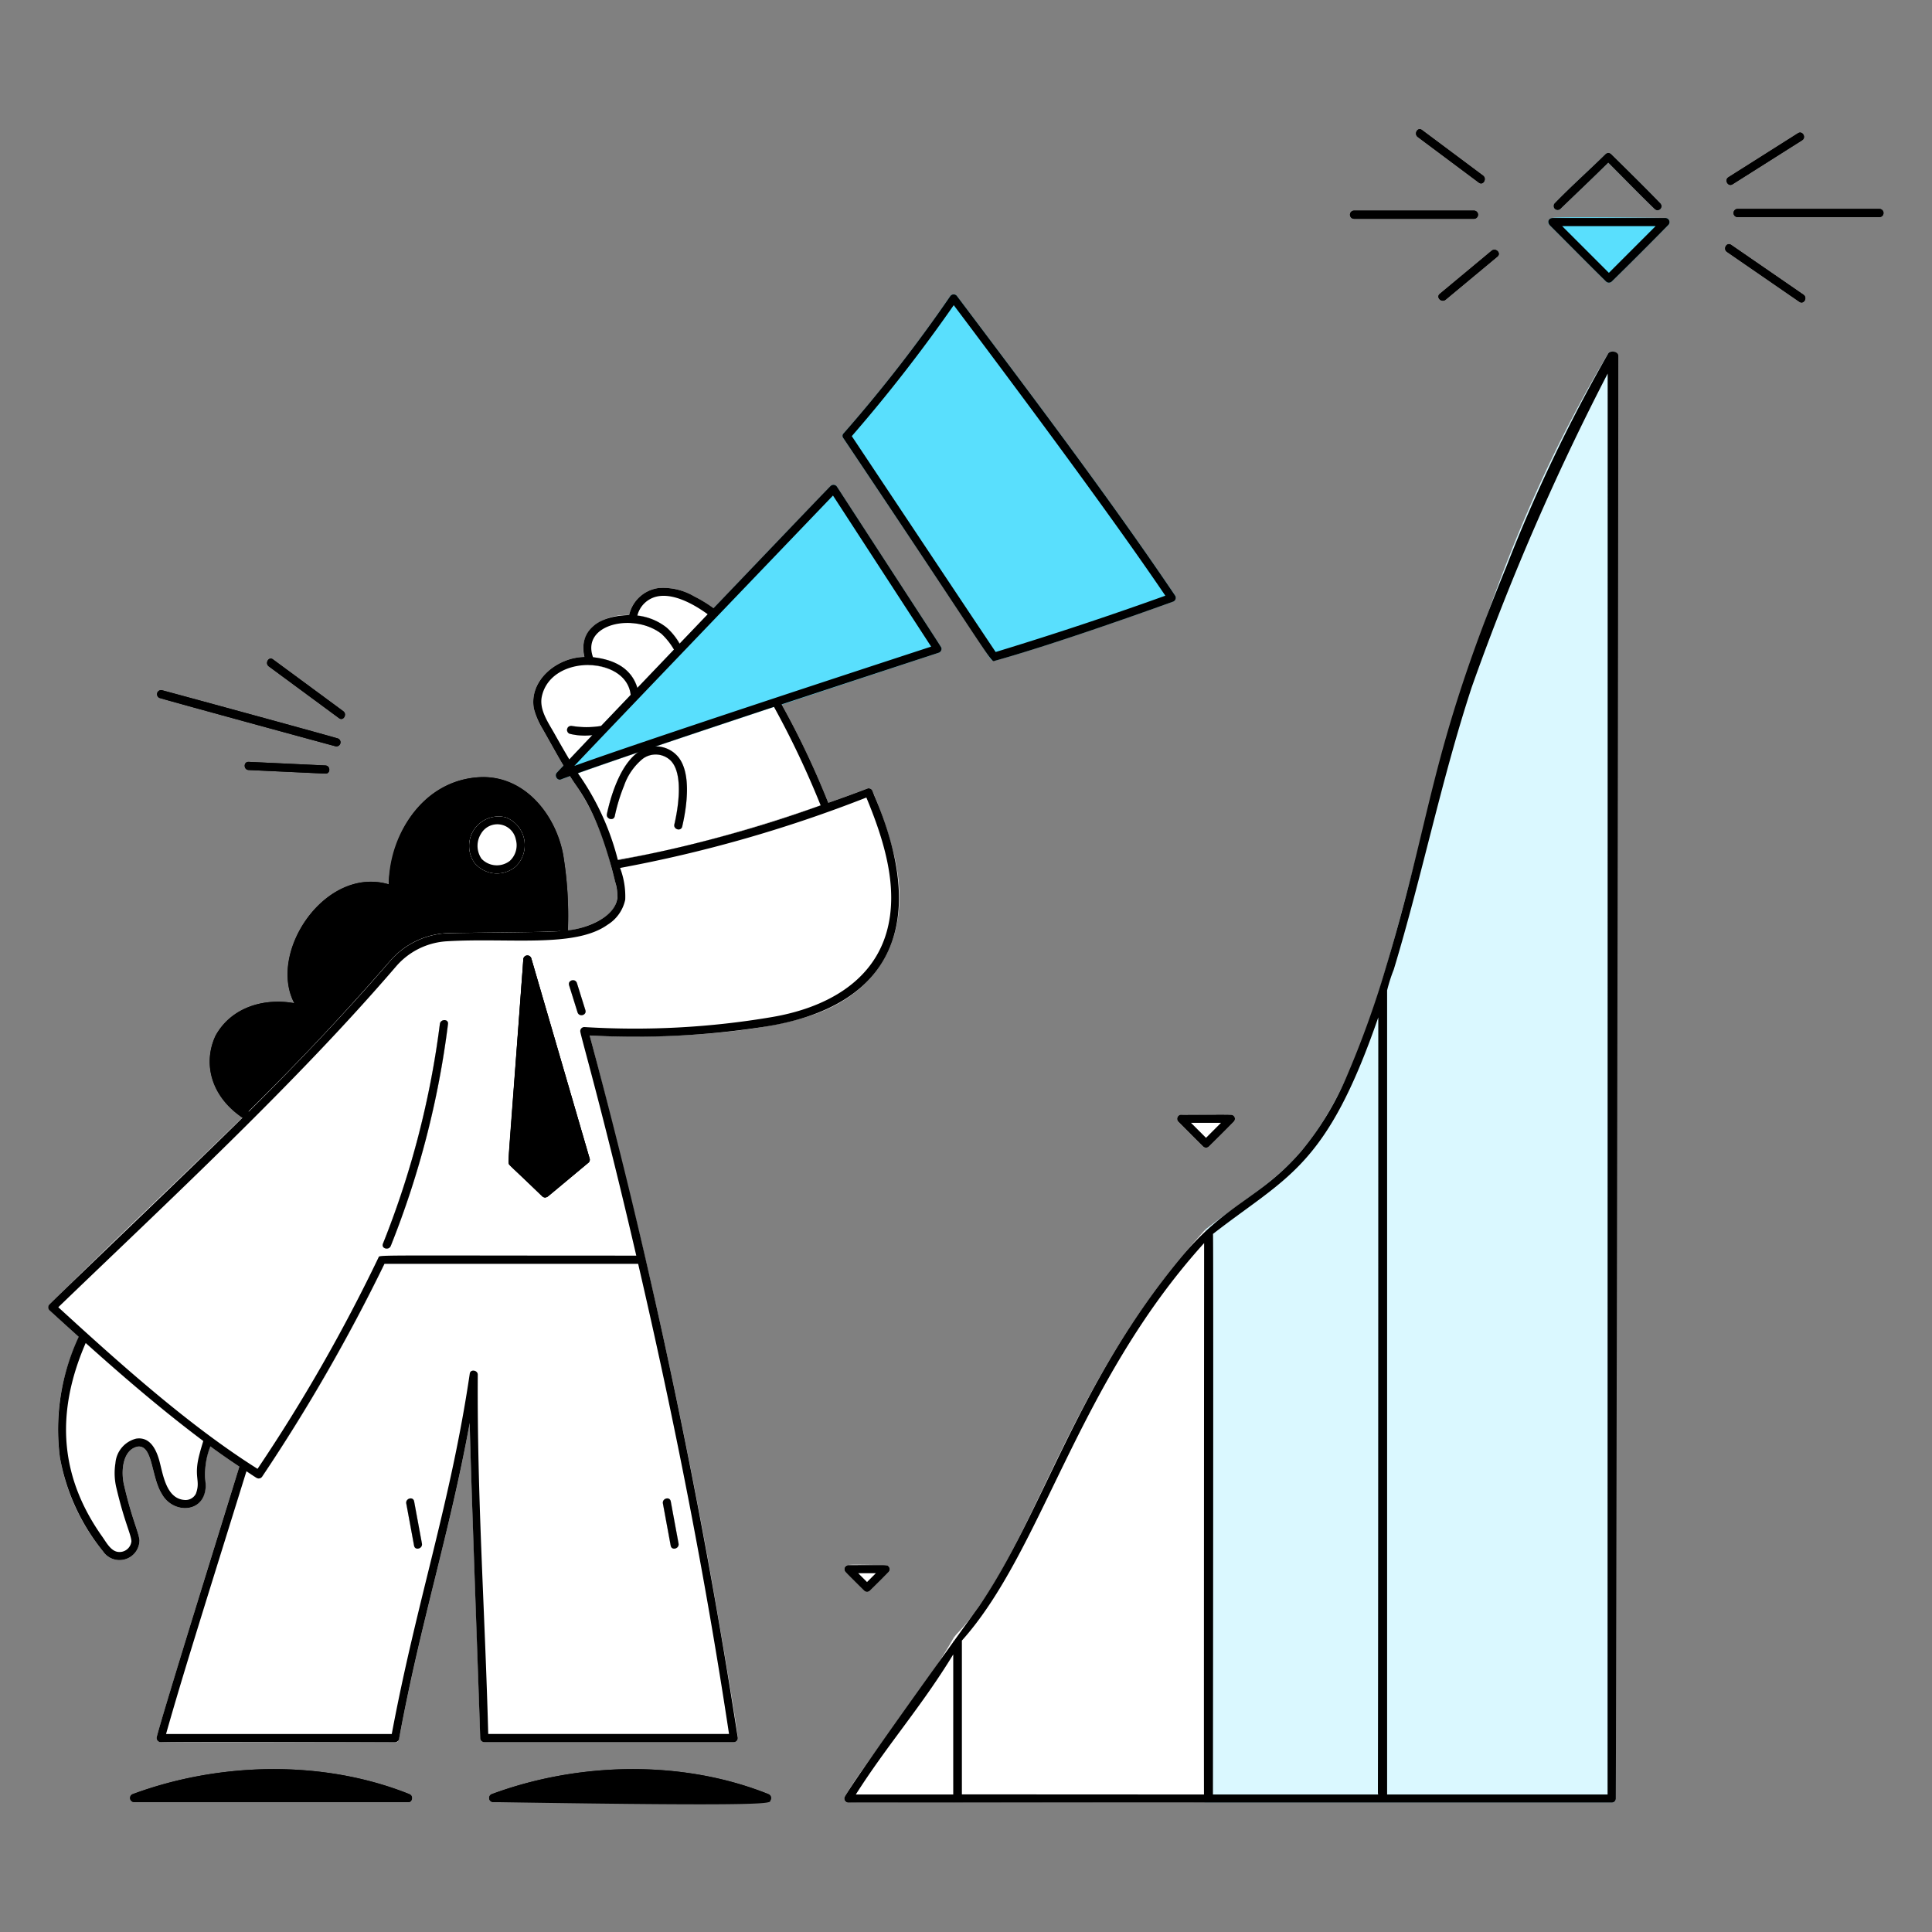 <svg xmlns="http://www.w3.org/2000/svg" fill="none" viewBox="0 0 200 200" id="Graph-Positive-1--Streamline-New-York">
  <rect x="0" y="0" width="200" height="200" fill="#808080" stroke="none"/>
  <desc>
    Graph Positive 1 Streamline Illustration: https://streamlinehq.com
  </desc>
  <g id="graph-positive-1--business-graph-positive-1">
    <g id="color">
      <g id="group">
        <path id="vector" fill="#59dffd" d="M172.405 22.566c-11.973 -0.152 -11.643 -0.019 -11.743 0.007a0.414 0.414 0 0 0 -0.375 0.48 0.42 0.42 0 0 0 0.093 0.204l0.016 0.023c1.951 1.951 3.891 3.922 5.857 5.86a0.427 0.427 0 0 0 0.6 0 414.234 414.234 0 0 0 5.854 -5.855 0.427 0.427 0 0 0 -0.302 -0.719Z" stroke-width="1"></path>
        <path id="vector_2" fill="#ffffff" d="M127.419 115.39c-5.324 -0.068 -5.08 -0.013 -5.181 0.007a0.42 0.42 0 0 0 -0.349 0.256 0.418 0.418 0 0 0 0.067 0.428l0.015 0.024c0.858 0.857 1.713 1.727 2.577 2.578a0.417 0.417 0 0 0 0.3 0.124 0.425 0.425 0 0 0 0.3 -0.124c0.864 -0.851 1.726 -1.705 2.573 -2.573a0.427 0.427 0 0 0 -0.302 -0.72Z" stroke-width="1"></path>
        <path id="vector_3" fill="#ffffff" d="M91.682 162.017c-4.259 -0.054 -4.029 -0.11 -4.239 0.266a0.385 0.385 0 0 0 0.064 0.425c0.066 0.1 1.848 1.859 1.948 1.958a0.427 0.427 0 0 0 0.6 0c0.648 -0.638 1.3 -1.278 1.929 -1.929a0.425 0.425 0 0 0 -0.302 -0.72Z" stroke-width="1"></path>
        <path id="vector_4" fill="#ffffff" d="M98.728 170.235a1.234 1.234 0 0 1 0.124 -0.851 1.002 1.002 0 0 0 -0.192 0.267c-3.3 5.8 -8.844 12.332 -11.2 16.324a0.418 0.418 0 0 0 0.034 0.472c0.035 0.043 0.078 0.08 0.127 0.107 0.145 0.082 -0.53 0.055 11.107 0.055 -0.028 -2.145 0 -16.374 0 -16.374Z" stroke-width="1"></path>
        <path id="vector_5" fill="#ffffff" d="M124.485 127.608c-12.872 14.186 -16.614 29.438 -23.164 38.709 -2.526 3.576 -2.66 2.651 -2.593 3.918v16.374s25.047 0.039 25.991 0.011c-0.015 -1.094 0 -58.9 0 -58.9a0.542 0.542 0 0 1 0.166 -0.5c-0.104 0.048 -0.127 0.088 -0.4 0.388Z" stroke-width="1"></path>
        <path id="vector_6" fill="#daf8ff" d="M167.269 36.8a0.429 0.429 0 0 0 -0.58 -0.383 0.422 0.422 0 0 0 -0.205 0.17c-20.618 34.529 -19.456 68.035 -31.79 82.594 -2.771 3.27 -6.539 5.447 -9.669 7.912a0.59 0.59 0 0 0 -0.306 0.624v58.9h42.129a0.434 0.434 0 0 0 0.421 -0.432l0 -149.385Z" stroke-width="1"></path>
        <path id="vector_7" fill="#daf8ff" d="M161.522 21.646c1.656 -1.6 3.328 -3.181 4.965 -4.8 1.6 1.6 3.173 3.227 4.8 4.8a0.424 0.424 0 0 0 0.6 -0.6c-1.668 -1.726 -3.382 -3.407 -5.093 -5.092a0.416 0.416 0 0 0 -0.3 -0.124 0.42 0.42 0 0 0 -0.3 0.124c-1.74 1.713 -3.57 3.337 -5.268 5.092a0.424 0.424 0 0 0 0.596 0.6Z" stroke-width="1"></path>
        <path id="vector_8" fill="#000000" d="M179.842 22.472h14.751a0.423 0.423 0 0 0 0 -0.843h-14.751a0.423 0.423 0 0 0 0 0.843Z" stroke-width="1"></path>
        <path id="vector_9" fill="#000000" d="M140.151 22.648h12.468a0.423 0.423 0 0 0 0 -0.843h-12.468a0.422 0.422 0 0 0 0 0.843Z" stroke-width="1"></path>
        <path id="vector_10" fill="#000000" d="M153.1 18.909c0.435 0.324 0.856 -0.407 0.426 -0.728l-6.335 -4.73c-0.435 -0.325 -0.855 0.407 -0.425 0.728l6.334 4.73Z" stroke-width="1"></path>
        <path id="vector_11" fill="#000000" d="M149.042 30.427c-0.417 0.347 0.182 0.941 0.6 0.6l5.376 -4.472c0.418 -0.347 -0.182 -0.941 -0.6 -0.6l-5.376 4.472Z" stroke-width="1"></path>
        <path id="vector_12" fill="#000000" d="m179.351 19.077 7.205 -4.559c0.458 -0.289 0.035 -1.019 -0.425 -0.728l-7.205 4.559c-0.458 0.289 -0.035 1.019 0.425 0.728Z" stroke-width="1"></path>
        <path id="vector_13" fill="#000000" d="M186.275 31.243c0.448 0.308 0.87 -0.422 0.426 -0.728l-7.5 -5.168c-0.448 -0.309 -0.87 0.421 -0.426 0.727l7.5 5.169Z" stroke-width="1"></path>
        <path id="vector_14" fill="#000000" d="M16.518 72.253c2.049 0.6 17.458 4.8 18.215 5a0.422 0.422 0 0 0 0.224 -0.813c-2.049 -0.6 -17.458 -4.8 -18.215 -4.994a0.422 0.422 0 0 0 -0.224 0.807Z" stroke-width="1"></path>
        <path id="vector_15" fill="#000000" d="M25.737 78.868c-0.542 -0.025 -0.541 0.818 0 0.843l7.948 0.372c0.543 0.025 0.541 -0.818 0 -0.843l-7.948 -0.372Z" stroke-width="1"></path>
        <path id="vector_16" fill="#000000" d="M35.108 74.351c0.437 0.322 0.858 -0.409 0.425 -0.728l-7.282 -5.368c-0.437 -0.322 -0.858 0.409 -0.426 0.728l7.283 5.368Z" stroke-width="1"></path>
        <path id="vector_17" fill="#ffffff" d="M59.215 75.153a0.422 0.422 0 0 0 -0.224 0.813 6.49 6.49 0 0 0 2.334 0.13c0.281 -0.3 0.895 -0.944 0.895 -0.944 -0.994 0.17 -2.01 0.17 -3.005 0.001Z" stroke-width="1"></path>
        <path id="vector_18" fill="#59dffd" d="M121.657 61.669c-6.6 -9.79 -14.446 -20.211 -22.573 -31a0.428 0.428 0 0 0 -0.728 0 147.765 147.765 0 0 1 -11.024 14.189 0.353 0.353 0 0 0 -0.045 0.474c3.945 5.884 14.123 21.121 15.243 22.868a0.433 0.433 0 0 0 0.476 0.193c5.369 -1.5 13.467 -4.328 18.4 -6.108a0.425 0.425 0 0 0 0.251 -0.616Z" stroke-width="1"></path>
        <path id="vector_19" fill="#59dffd" d="M97.408 66.955c-1.217 -1.872 -10.329 -15.871 -10.764 -16.564a0.429 0.429 0 0 0 -0.586 -0.144c-0.156 0.094 -28.317 29.638 -28.412 29.738 -0.281 0.3 0.025 0.855 0.435 0.7 1.275 -0.483 7.8 -2.736 7.92 -2.777a2.99 2.99 0 0 1 1.872 -0.631c2.059 -0.7 29.264 -9.7 29.283 -9.7a0.428 0.428 0 0 0 0.252 -0.622Z" stroke-width="1"></path>
        <path id="vector_20" fill="#000000" d="M58.294 88.447c-0.756 -4.086 -3.926 -8.1 -8.4 -8 -5.692 0.121 -9.607 5.542 -9.649 11.1 -6.619 -1.948 -12.531 7.085 -9.771 12.306 -3.145 -0.575 -6.541 0.427 -8.153 3.358 -1.318 2.8 -0.523 6.272 2.8 8.484 5.29 -5.265 10.22 -10.4 15.284 -16.244a8.336 8.336 0 0 1 5.45 -2.818c1.474 -0.152 10.229 0.017 12.927 -0.328a38.469 38.469 0 0 0 -0.488 -7.858Zm-4.916 1.261a3 3 0 0 1 -4.259 -0.387 3.046 3.046 0 0 1 3.234 -4.708 3.084 3.084 0 0 1 1.025 5.095Z" stroke-width="1"></path>
        <path id="vector_21" fill="#ffffff" d="M21.254 152.92a7.616 7.616 0 0 1 0.5 -3.215c-4.577 -3.374 -9.363 -7.488 -13.561 -11.289A21.806 21.806 0 0 0 6.2 150.857a21.015 21.015 0 0 0 4.463 9.734 2.061 2.061 0 0 0 2.317 0.818 2.065 2.065 0 0 0 1.459 -1.978c-0.107 -0.883 -0.808 -2.3 -1.6 -5.7 -0.341 -1.474 -0.131 -3.653 1.4 -3.977 1.593 -0.22 1.4 3.1 2.5 4.873 1.206 2.232 5.005 2.197 4.515 -1.707Z" stroke-width="1"></path>
        <path id="vector_22" fill="#ffffff" d="M73.118 160.471a672.264 672.264 0 0 0 -6.308 -30.179 0.427 0.427 0 0 1 -0.407 0.533c-1.11 0.009 -26.6 0 -26.6 0a179.962 179.962 0 0 1 -12.655 22.019 0.429 0.429 0 0 1 -0.577 0.151c-0.12 -0.071 -1.69 -1.1 -1.79 -1.171 -0.1 0.3 -7.889 25.373 -8.557 27.99a0.433 0.433 0 0 0 0.327 0.523c0.1 0.023 -0.948 0.111 24.351 0.01 0.236 0 0.3 0.035 0.426 -0.486 0.246 -1.044 0.72 -4.325 3.247 -14.621 1.64 -6.679 2.909 -11.665 4.054 -17.94 0.032 3.273 1.023 29.763 1.084 32.626a0.431 0.431 0 0 0 0.422 0.421h25.823a0.43 0.43 0 0 0 0.419 -0.437c-0.019 -0.91 -2.329 -14.41 -3.259 -19.439Zm-3.682 -5.054 0.808 4.371c0.1 0.531 -0.714 0.756 -0.813 0.224l-0.807 -4.371c-0.099 -0.531 0.714 -0.757 0.812 -0.224Zm-26.571 4.595 -0.808 -4.371c-0.1 -0.531 0.715 -0.757 0.813 -0.224l0.808 4.371c0.098 0.531 -0.714 0.756 -0.813 0.224Z" stroke-width="1"></path>
        <path id="vector_23" fill="#ffffff" d="M80.917 72.917c-0.266 0.089 -10.985 3.664 -13.044 4.36a2.928 2.928 0 0 1 2.3 1.043c1.407 1.7 0.945 5.092 0.446 7.245 -0.122 0.529 -0.936 0.3 -0.813 -0.224 0.43 -1.841 0.946 -5.341 -0.421 -6.641a2.232 2.232 0 0 0 -2.853 -0.149A6.235 6.235 0 0 0 64.6 81.33a18.613 18.613 0 0 0 -0.964 3.159c-0.113 0.532 -0.924 0.306 -0.813 -0.224a18.7 18.7 0 0 1 1.331 -3.965A6.55 6.55 0 0 1 66 77.908c-0.544 0.185 -6.725 2.336 -7 2.438 0.051 0.079 0.1 0.161 0.147 0.239a25.07 25.07 0 0 1 4.1 9.047c-0.328 -1.288 2.834 0.272 22.491 -6.531a91.045 91.045 0 0 0 -4.821 -10.184Z" stroke-width="1"></path>
        <path id="vector_24" fill="#ffffff" d="M71.872 61.742a6.357 6.357 0 0 0 -3.7 -0.869 3.615 3.615 0 0 0 -3.049 2.8 5.707 5.707 0 0 0 -3.756 1.172 3.14 3.14 0 0 0 -0.87 3.161c-2.932 0.055 -5.757 2.487 -5.233 5.35a7.94 7.94 0 0 0 0.833 1.98c0.965 1.678 1.1 2.008 2.235 3.92 0.2 -0.215 2.193 -2.32 2.991 -3.159 -0.78 0.099 -1.57 0.055 -2.334 -0.13a0.423 0.423 0 0 1 -0.277 -0.529c0.214 -0.679 1 0.144 3.506 -0.285 3.366 -3.527 3.075 -3.178 3.058 -3.3 -0.271 -2.018 -2.167 -2.836 -4.211 -3 -0.537 -0.044 -0.54 -0.887 0 -0.843 2.256 0.185 4.286 1.038 4.917 3.2l3.78 -3.96a7.032 7.032 0 0 0 -1.292 -1.64 5.45 5.45 0 0 0 -3.006 -1.1c-0.539 -0.035 -0.541 -0.889 0 -0.843a5.83 5.83 0 0 1 4.914 2.942l3.476 -3.633a13.281 13.281 0 0 0 -1.982 -1.234Z" stroke-width="1"></path>
        <path id="vector_25" fill="#ffffff" d="M92.66 88.945a43.198 43.198 0 0 0 -2.325 -7.034 0.428 0.428 0 0 0 -0.519 -0.294c-4.368 1.684 -11.257 3.925 -15.373 5.058 -3.511 0.967 -7.3 1.754 -10.893 2.445a0.423 0.423 0 0 0 -0.3 0.512c0.693 2.631 1.4 4.071 -1.095 5.581a9.102 9.102 0 0 1 -4.2 1.174c-2.039 0.157 -11.1 0.142 -12.1 0.245a8.335 8.335 0 0 0 -5.45 2.818c-11.846 13.67 -20.475 20.935 -35.283 35.585a0.416 0.416 0 0 0 -0.125 0.3 0.425 0.425 0 0 0 0.125 0.3c5.915 5.4 12.872 11.653 19.658 16.193 0.242 0.163 1.427 0.957 1.79 1.171a0.429 0.429 0 0 0 0.577 -0.151A181.308 181.308 0 0 0 39.8 130.825s25.491 0.009 26.6 0a0.416 0.416 0 0 0 0.3 -0.129 0.422 0.422 0 0 0 0.12 -0.304c0 -0.18 -3.57 -14.929 -5.782 -23.2 6.5 0.356 17.207 -0.041 23.275 -2.192 6.538 -2.32 10.1 -7.989 8.347 -16.055Zm-31.731 31.4c-4.27 3.557 -4.234 3.552 -4.379 3.587a0.388 0.388 0 0 1 -0.416 -0.089c-0.054 -0.054 -3.076 -2.93 -3.342 -3.2s-0.168 -0.284 0.128 -4.323c0.175 -2.379 1.194 -15.983 1.247 -17a0.424 0.424 0 0 1 0.833 -0.11c0.176 0.586 5.069 17.371 6.042 20.728a0.413 0.413 0 0 1 -0.113 0.41v-0.003Zm-21.288 8.4A92.444 92.444 0 0 0 45.535 106c0.067 -0.532 0.91 -0.536 0.843 0a92.654 92.654 0 0 1 -5.924 22.973c-0.199 0.501 -1.014 0.283 -0.813 -0.221v-0.007ZM59.788 104.8l-0.878 -2.81c-0.162 -0.52 0.652 -0.741 0.813 -0.224l0.878 2.81c0.162 0.516 -0.652 0.736 -0.813 0.224Z" stroke-width="1"></path>
        <path id="vector_26" fill="#000000" d="M61.037 119.938C60.062 116.581 55.171 99.8 55 99.209a0.424 0.424 0 0 0 -0.828 0.112c-0.053 1.016 -1.457 19.6 -1.532 20.892 -0.028 0.48 0.2 0.371 3.5 3.633a0.397 0.397 0 0 0 0.488 0.059c0.1 -0.037 -0.2 0.2 4.307 -3.557a0.413 0.413 0 0 0 0.102 -0.41Z" stroke-width="1"></path>
        <path id="vector_27" fill="#ffffff" d="M52.353 84.613a3.048 3.048 0 0 0 -3.234 4.708 3 3 0 0 0 4.259 0.387 3.085 3.085 0 0 0 -1.025 -5.095Z" stroke-width="1"></path>
        <path id="vector_28" fill="#000000" d="m79.546 185.733 -0.018 -0.011c-9.014 -3.608 -19.764 -3.274 -28.6 0a0.425 0.425 0 0 0 0.112 0.828h28.349c0.423 0.089 0.634 -0.637 0.157 -0.817Z" stroke-width="1"></path>
        <path id="vector_29" fill="#000000" d="m42.377 185.733 -0.018 -0.011c-9.014 -3.608 -19.764 -3.274 -28.6 0a0.425 0.425 0 0 0 0.112 0.828H42.22c0.423 0.089 0.634 -0.637 0.157 -0.817Z" stroke-width="1"></path>
        <path id="vector_30" fill="#ffffff" d="M65.464 63.664c-0.541 -0.046 -0.539 0.808 0 0.843 1.09 0.058 2.137 0.44 3.006 1.1 0.51 0.479 0.947 1.03 1.294 1.638l0.614 -0.642a5.83 5.83 0 0 0 -4.914 -2.939Z" stroke-width="1"></path>
        <path id="vector_31" fill="#ffffff" d="M61.067 68c-0.54 -0.044 -0.537 0.8 0 0.843 2.04 0.167 3.94 0.983 4.211 3 0.017 0.124 -0.106 0.208 0.706 -0.642 -0.629 -2.155 -2.653 -3.011 -4.917 -3.201Z" stroke-width="1"></path>
        <path id="vector_32" fill="#ffffff" d="M64.154 80.3a18.699 18.699 0 0 0 -1.326 3.966c-0.111 0.53 0.7 0.756 0.813 0.224 0.227 -1.08 0.55 -2.137 0.964 -3.16a6.236 6.236 0 0 1 1.932 -2.778 2.232 2.232 0 0 1 2.853 0.149c1.368 1.3 0.85 4.807 0.421 6.64 -0.123 0.528 0.691 0.754 0.813 0.225 0.489 -2.108 0.972 -5.571 -0.446 -7.245A3.046 3.046 0 0 0 66 77.908a6.326 6.326 0 0 0 -1.846 2.392Z" stroke-width="1"></path>
        <path id="vector_33" fill="#ffffff" d="M59.788 104.8c0.161 0.516 0.975 0.3 0.813 -0.224l-0.878 -2.81c-0.161 -0.516 -0.975 -0.3 -0.813 0.224l0.878 2.81Z" stroke-width="1"></path>
        <path id="vector_34" fill="#ffffff" d="M45.535 106a92.557 92.557 0 0 1 -5.894 22.749c-0.2 0.5 0.614 0.722 0.813 0.224A92.927 92.927 0 0 0 46.378 106c0.067 -0.534 -0.778 -0.529 -0.843 0Z" stroke-width="1"></path>
        <path id="vector_35" fill="#ffffff" d="m70.244 159.788 -0.808 -4.371c-0.1 -0.533 -0.911 -0.307 -0.812 0.224l0.807 4.371c0.099 0.533 0.911 0.307 0.813 -0.224Z" stroke-width="1"></path>
        <path id="vector_36" fill="#ffffff" d="m43.678 159.788 -0.808 -4.371c-0.1 -0.533 -0.911 -0.307 -0.813 0.224l0.808 4.371c0.099 0.533 0.911 0.307 0.813 -0.224Z" stroke-width="1"></path>
      </g>
    </g>
    <g id="line">
      <g id="Ð¡Ð»Ð¾Ð¹ 2">
        <path id="vector_37" fill="#000000" d="M160.472 23.358c1.927 1.927 3.84 3.868 5.781 5.781a0.427 0.427 0 0 0 0.6 0 414.234 414.234 0 0 0 5.854 -5.854 0.425 0.425 0 0 0 -0.3 -0.719h-11.65c-0.457 0 -0.643 0.434 -0.285 0.792Zm6.079 4.887 -4.836 -4.836h9.672l-4.836 4.836Z" stroke-width="1"></path>
        <path id="vector_38" fill="#000000" d="M121.971 116.105c0.858 0.857 1.713 1.727 2.577 2.578a0.417 0.417 0 0 0 0.3 0.124 0.425 0.425 0 0 0 0.3 -0.124c0.864 -0.851 1.726 -1.705 2.573 -2.573a0.422 0.422 0 0 0 0.084 -0.466 0.416 0.416 0 0 0 -0.405 -0.245c-0.424 -0.028 -1.589 -0.009 -5.124 -0.009a0.427 0.427 0 0 0 -0.305 0.715Zm2.875 1.684 -1.556 -1.556h3.11l-1.554 1.556Z" stroke-width="1"></path>
        <path id="vector_39" fill="#000000" d="M89.455 164.666a0.427 0.427 0 0 0 0.6 0c0.648 -0.638 1.3 -1.278 1.929 -1.929a0.42 0.42 0 0 0 0.117 -0.303 0.424 0.424 0 0 0 -0.132 -0.297c-0.171 -0.163 0.007 -0.117 -4.141 -0.117a0.423 0.423 0 0 0 -0.411 0.477 0.42 0.42 0 0 0 0.094 0.214c0.062 0.097 1.844 1.856 1.944 1.955Zm0.3 -0.894 -0.912 -0.912h1.824l-0.912 0.912Z" stroke-width="1"></path>
        <path id="vector_40" fill="#000000" d="M167.525 36.815c-0.011 -0.429 -0.832 -0.575 -1.041 -0.226a165.28 165.28 0 0 0 -10.569 22.13c-8.021 19.538 -7.61 25.455 -12.485 41.555a99.6 99.6 0 0 1 -4.1 11.341 31.05 31.05 0 0 1 -4.633 7.568c-4.223 4.885 -7.746 5.351 -12.4 10.944 -10.846 13.04 -14.29 26.418 -20.975 36.19 -0.075 0.107 -12.24 16.911 -13.861 19.658a0.424 0.424 0 0 0 0.364 0.634h79.024a0.43 0.43 0 0 0 0.297 -0.124 0.43 0.43 0 0 0 0.124 -0.297c0.263 -119.734 0.255 -148.398 0.255 -149.373ZM98.679 185.766H88.593c3.277 -5.16 6.829 -9.141 10.086 -14.5v14.5Zm25.958 0s-24.847 -0.011 -25.063 -0.013v-15.921c8.343 -9.309 11.891 -26.57 25.076 -41.147 0 0 -0.037 56.431 -0.013 57.081Zm18.032 0h-17.106s0.064 -57.316 0.006 -58.031c7.728 -6.011 11.739 -6.878 17.111 -22.417 0 94.055 -0.08 78.897 -0.011 80.448Zm23.748 0h-22.824l0 -83.244c0.181 -0.734 0.411 -1.455 0.69 -2.158 2.932 -9.681 4.913 -19.605 8.065 -29.211a257.529 257.529 0 0 1 14.078 -32.481c0 37.143 -0.016 146.992 -0.009 147.094Z" stroke-width="1"></path>
        <path id="vector_41" fill="#000000" d="M161.522 21.646c1.656 -1.6 3.328 -3.181 4.965 -4.8 1.6 1.6 3.173 3.227 4.8 4.8a0.424 0.424 0 0 0 0.6 -0.6c-1.668 -1.726 -3.382 -3.407 -5.093 -5.092a0.416 0.416 0 0 0 -0.3 -0.124 0.42 0.42 0 0 0 -0.3 0.124c-1.74 1.713 -3.57 3.337 -5.268 5.092a0.424 0.424 0 0 0 0.596 0.6Z" stroke-width="1"></path>
        <path id="vector_42" fill="#000000" d="M179.842 22.472h14.751a0.423 0.423 0 0 0 0 -0.843h-14.751a0.423 0.423 0 0 0 0 0.843Z" stroke-width="1"></path>
        <path id="vector_43" fill="#000000" d="M140.151 22.648h12.468a0.423 0.423 0 0 0 0 -0.843h-12.468a0.422 0.422 0 0 0 0 0.843Z" stroke-width="1"></path>
        <path id="vector_44" fill="#000000" d="M153.1 18.909c0.435 0.324 0.856 -0.407 0.426 -0.728l-6.335 -4.73c-0.435 -0.325 -0.855 0.407 -0.425 0.728l6.334 4.73Z" stroke-width="1"></path>
        <path id="vector_45" fill="#000000" d="M149.042 30.427c-0.417 0.347 0.182 0.941 0.6 0.6l5.376 -4.472c0.418 -0.347 -0.182 -0.941 -0.6 -0.6l-5.376 4.472Z" stroke-width="1"></path>
        <path id="vector_46" fill="#000000" d="m179.351 19.077 7.205 -4.559c0.458 -0.289 0.035 -1.019 -0.425 -0.728l-7.205 4.559c-0.458 0.289 -0.035 1.019 0.425 0.728Z" stroke-width="1"></path>
        <path id="vector_47" fill="#000000" d="M186.275 31.243c0.448 0.308 0.87 -0.422 0.426 -0.728l-7.5 -5.168c-0.448 -0.309 -0.87 0.421 -0.426 0.727l7.5 5.169Z" stroke-width="1"></path>
        <path id="vector_48" fill="#000000" d="M103.006 68.4c5.369 -1.5 13.458 -4.324 18.4 -6.108a0.423 0.423 0 0 0 0.252 -0.619c-6.6 -9.79 -14.446 -20.211 -22.573 -31a0.431 0.431 0 0 0 -0.728 0 151.528 151.528 0 0 1 -11.025 14.185 0.353 0.353 0 0 0 -0.045 0.474c11.555 17.237 14.364 21.687 15.213 22.773 0.335 0.431 0.363 0.331 0.506 0.295ZM88.177 45.15a160.734 160.734 0 0 0 10.554 -13.56c6.214 8.266 16.12 21.537 21.905 30.076a372.526 372.526 0 0 1 -17.566 5.829C99.189 61.7 89.28 46.8 88.177 45.15Z" stroke-width="1"></path>
        <path id="vector_49" fill="#000000" d="M53.944 102.367c-1.4 19.04 -1.431 17.99 -1.152 18.276l3.342 3.2a0.454 0.454 0 0 0 0.6 0l4.2 -3.5a0.411 0.411 0 0 0 0.108 -0.41c-0.98 -3.352 -5.871 -20.133 -6.042 -20.724a0.424 0.424 0 0 0 -0.828 0.112c-0.058 1.016 -0.154 2.03 -0.228 3.046Zm6.2 17.538 -3.7 3.079 -2.97 -2.846 1.353 -18.451 5.317 18.218Z" stroke-width="1"></path>
        <path id="vector_50" fill="#000000" d="M52.353 84.613a3.048 3.048 0 0 0 -3.234 4.708 3 3 0 0 0 4.259 0.387 3.085 3.085 0 0 0 -1.025 -5.095Zm0.429 4.5a2.188 2.188 0 0 1 -2.935 -0.216 2.363 2.363 0 0 1 -0.046 -2.6 1.949 1.949 0 0 1 3.593 0.592 2.2 2.2 0 0 1 -0.612 2.223v0.001Z" stroke-width="1"></path>
        <path id="vector_51" fill="#000000" d="M79.528 185.722c-9.014 -3.608 -19.764 -3.274 -28.6 0a0.425 0.425 0 0 0 0.112 0.828c30.331 0.486 28.589 0.107 28.714 -0.193a0.422 0.422 0 0 0 -0.054 -0.521 0.415 0.415 0 0 0 -0.156 -0.103l-0.016 -0.011Zm-2.564 -0.015H53.636a39.981 39.981 0 0 1 23.328 0Z" stroke-width="1"></path>
        <path id="vector_52" fill="#000000" d="M42.22 186.55c0.385 0.081 0.619 -0.537 0.232 -0.779 -0.052 -0.033 -0.057 -0.025 -0.093 -0.049 -9.014 -3.608 -19.764 -3.274 -28.6 0a0.425 0.425 0 0 0 0.112 0.828H42.22Zm-2.425 -0.843H16.466a39.985 39.985 0 0 1 23.334 0h-0.005Z" stroke-width="1"></path>
        <path id="vector_53" fill="#000000" d="M16.518 72.253c2.049 0.6 17.458 4.8 18.215 5a0.422 0.422 0 0 0 0.224 -0.813c-2.049 -0.6 -17.458 -4.8 -18.215 -4.994a0.422 0.422 0 0 0 -0.224 0.807Z" stroke-width="1"></path>
        <path id="vector_54" fill="#000000" d="M25.737 78.868c-0.542 -0.025 -0.541 0.818 0 0.843l7.948 0.372c0.543 0.025 0.541 -0.818 0 -0.843l-7.948 -0.372Z" stroke-width="1"></path>
        <path id="vector_55" fill="#000000" d="M35.108 74.351c0.437 0.322 0.858 -0.409 0.425 -0.728l-7.282 -5.368c-0.437 -0.322 -0.858 0.409 -0.426 0.728l7.283 5.368Z" stroke-width="1"></path>
        <path id="vector_56" fill="#000000" d="M97.447 67.046c-0.03 -0.1 -1.3 -2.022 -10.8 -16.655a0.431 0.431 0 0 0 -0.662 -0.086c-0.878 0.886 -7.992 8.342 -12.121 12.658a13.736 13.736 0 0 0 -1.989 -1.221 6.357 6.357 0 0 0 -3.7 -0.869 3.615 3.615 0 0 0 -3.049 2.8c-3.873 0.107 -5.159 2.142 -4.626 4.333 -2.9 0.055 -5.761 2.465 -5.233 5.35 0.187 0.695 0.467 1.36 0.833 1.98 0.74 1.287 1.5 2.7 2.233 3.921 -0.3 0.317 -0.232 0.237 -0.686 0.729 -0.3 0.313 0.067 0.9 0.483 0.678 0.251 -0.1 0.543 -0.2 0.871 -0.324 0.881 1.474 2.824 3.325 4.685 10.955 0.172 0.544 0.245 1.115 0.217 1.685 -0.233 1.951 -3.118 3.129 -5.112 3.324a38.71 38.71 0 0 0 -0.5 -7.856c-0.8 -4.077 -3.925 -8.059 -8.4 -8 -5.328 0.158 -8.848 4.55 -9.552 9.97a8.54 8.54 0 0 0 -0.1 1.129c-6.529 -1.921 -12.578 7 -9.771 12.306 -3.17 -0.58 -6.55 0.445 -8.153 3.358 -1.277 2.715 -0.635 6.166 2.782 8.5 -4.027 4.01 -17.437 16.8 -19.984 19.325a0.423 0.423 0 0 0 0 0.6 801.56 801.56 0 0 0 3.037 2.756 22.542 22.542 0 0 0 -1.95 12.465 21.446 21.446 0 0 0 4.463 9.734 2.061 2.061 0 0 0 2.317 0.818 2.061 2.061 0 0 0 1.459 -1.978c-0.11 -0.911 -0.786 -2.2 -1.6 -5.7 -0.346 -1.5 -0.118 -3.656 1.4 -3.977 1.592 -0.22 1.4 3.108 2.5 4.873 1.17 2.176 4.65 2.089 4.559 -1.045a7.713 7.713 0 0 1 0.479 -3.852 77.288 77.288 0 0 0 3 2.095c-1.917 6.217 -7.886 25.375 -8.554 27.992a0.433 0.433 0 0 0 0.407 0.533H40.9a0.426 0.426 0 0 0 0.406 -0.309c2.216 -12.066 5.214 -21.191 7.321 -32.738 0.032 3.274 1.007 29.764 1.084 32.626a0.43 0.43 0 0 0 0.422 0.421h25.825a0.426 0.426 0 0 0 0.406 -0.533 673.96 673.96 0 0 0 -15.323 -72.625 86.982 86.982 0 0 0 17.881 -0.872c13.653 -2.033 17.193 -10.906 11.588 -23.959l-0.175 -0.447a0.428 0.428 0 0 0 -0.519 -0.294 129.37 129.37 0 0 1 -4.074 1.484 88.007 88.007 0 0 0 -4.829 -10.186 7909.178 7909.178 0 0 1 16.243 -5.341 0.426 0.426 0 0 0 0.291 -0.531ZM67.97 61.759c1.722 -0.4 3.86 0.783 5.292 1.831l-2.91 3.042a6.641 6.641 0 0 0 -1.336 -1.663 5.955 5.955 0 0 0 -3.037 -1.245 2.69 2.69 0 0 1 1.991 -1.965Zm0.5 3.851a7.19 7.19 0 0 1 1.3 1.636l-3.79 3.964c-0.631 -2.071 -2.436 -2.934 -4.59 -3.175 -1.242 -3.452 4.223 -4.635 7.08 -2.425Zm-9.533 13.007c-0.515 -0.87 -1.043 -1.787 -1.536 -2.667 -0.637 -1.139 -1.6 -2.479 -1.312 -3.841 0.946 -4.436 8.766 -4.211 9.2 -0.172l-3.059 3.21a9.31 9.31 0 0 1 -3.012 0.006 0.422 0.422 0 0 0 -0.224 0.813 6.6 6.6 0 0 0 2.327 0.136c-0.981 1.03 -1.797 1.89 -2.384 2.515Zm-32.673 26.334a9.024 9.024 0 0 1 5.067 -0.076 0.426 0.426 0 0 0 0.518 -0.458 0.426 0.426 0 0 0 -0.108 -0.242c-3.652 -3.823 1.982 -14.185 8.774 -11.646a0.422 0.422 0 0 0 0.518 -0.294c0.1 -0.593 0.071 -1.216 0.155 -1.815 1.32 -9.361 10.353 -11.643 14.283 -6.27a12.05 12.05 0 0 1 2.267 6.281 58.67 58.67 0 0 1 0.222 5.959c-1.938 0.15 -11.187 0.151 -12.1 0.246a8.376 8.376 0 0 0 -5.45 2.818c-4.515 5.259 -9.762 10.762 -14.654 15.615 -4.568 -2.65 -4.13 -8.587 0.508 -10.118Zm-5.588 45.491c-0.69 2.515 0.135 2.767 -0.4 4.192a1.202 1.202 0 0 1 -1.155 0.643c-1.984 -0.128 -2.254 -2.8 -2.665 -4.2 -0.335 -1.133 -0.981 -2.362 -2.361 -2.15a2.848 2.848 0 0 0 -2.147 2.542 6.538 6.538 0 0 0 0.125 2.659c0.828 3.49 1.464 4.611 1.532 5.418a1.235 1.235 0 0 1 -1.433 1.1c-0.734 -0.119 -1.2 -1.035 -1.6 -1.592 -4.158 -5.882 -5.017 -12.381 -1.7 -20.029 3.932 3.528 7.947 6.976 12.173 10.143 -0.123 0.407 -0.27 0.881 -0.369 1.274ZM75.468 179.5H50.541c-0.34 -12.808 -1.161 -24.5 -1.082 -37.2 0 -0.459 -0.757 -0.593 -0.828 -0.112 -1.992 13.482 -5.476 23.441 -8.076 37.314H17.19c1.65 -5.835 3.39 -11.335 8.322 -27.2 0.354 0.23 0.7 0.478 1.058 0.692a0.429 0.429 0 0 0 0.577 -0.151A185.21 185.21 0 0 0 39.8 130.826h26.26c3.747 16.174 6.91 32.137 9.408 48.674Zm14.218 -96.939c1.822 4.387 3.409 9.429 2.077 13.992 -1.516 5.2 -6.425 7.813 -11.856 8.734a84.77 84.77 0 0 1 -19.42 1.033 0.43 0.43 0 0 0 -0.3 0.128 0.425 0.425 0 0 0 -0.12 0.302c0 0.364 2.283 8.089 5.8 23.232 -28.074 0 -26.512 -0.1 -26.692 0.209a172.977 172.977 0 0 1 -12.514 21.862c-6.995 -4.4 -14.13 -10.773 -20.627 -16.729C17.638 124.143 30.652 112.1 41 100.046a7.518 7.518 0 0 1 5.184 -2.6c6.471 -0.4 13.307 0.722 16.713 -1.718a4.027 4.027 0 0 0 1.827 -2.6 8.3 8.3 0 0 0 -0.534 -3.278 138.763 138.763 0 0 0 25.496 -7.289Zm-4.732 0.812a131.941 131.941 0 0 1 -20.991 5.667 26.879 26.879 0 0 0 -4.142 -9c4.287 -1.532 12.816 -4.386 20.3 -6.865a93.103 93.103 0 0 1 4.833 10.198Zm-25.5 -4.086C63.358 75.145 86 51.544 86.23 51.3l10.163 15.638c-7.476 2.445 -29.585 9.693 -36.938 12.349h-0.001Z" stroke-width="1"></path>
        <path id="vector_57" fill="#000000" d="M62.828 84.265c-0.111 0.53 0.7 0.756 0.813 0.224 0.227 -1.08 0.55 -2.137 0.964 -3.159a6.235 6.235 0 0 1 1.932 -2.779 2.232 2.232 0 0 1 2.853 0.149c1.368 1.3 0.85 4.807 0.421 6.641 -0.123 0.527 0.691 0.753 0.813 0.224 0.489 -2.108 0.972 -5.571 -0.446 -7.245a3.032 3.032 0 0 0 -3.423 -0.839c-2.231 0.888 -3.435 4.452 -3.927 6.784Z" stroke-width="1"></path>
        <path id="vector_58" fill="#000000" d="M59.788 104.8c0.161 0.516 0.975 0.3 0.813 -0.224l-0.878 -2.81c-0.161 -0.517 -0.975 -0.3 -0.813 0.224l0.878 2.81Z" stroke-width="1"></path>
        <path id="vector_59" fill="#000000" d="M45.535 106a92.557 92.557 0 0 1 -5.894 22.749c-0.2 0.5 0.614 0.722 0.813 0.224A92.927 92.927 0 0 0 46.378 106c0.067 -0.534 -0.778 -0.529 -0.843 0Z" stroke-width="1"></path>
        <path id="vector_60" fill="#000000" d="m70.244 159.788 -0.808 -4.371c-0.1 -0.533 -0.911 -0.307 -0.812 0.224l0.807 4.371c0.099 0.533 0.911 0.307 0.813 -0.224Z" stroke-width="1"></path>
        <path id="vector_61" fill="#000000" d="m43.678 159.788 -0.808 -4.371c-0.1 -0.533 -0.911 -0.307 -0.813 0.224l0.808 4.371c0.099 0.533 0.911 0.307 0.813 -0.224Z" stroke-width="1"></path>
      </g>
    </g>
  </g>
</svg>
